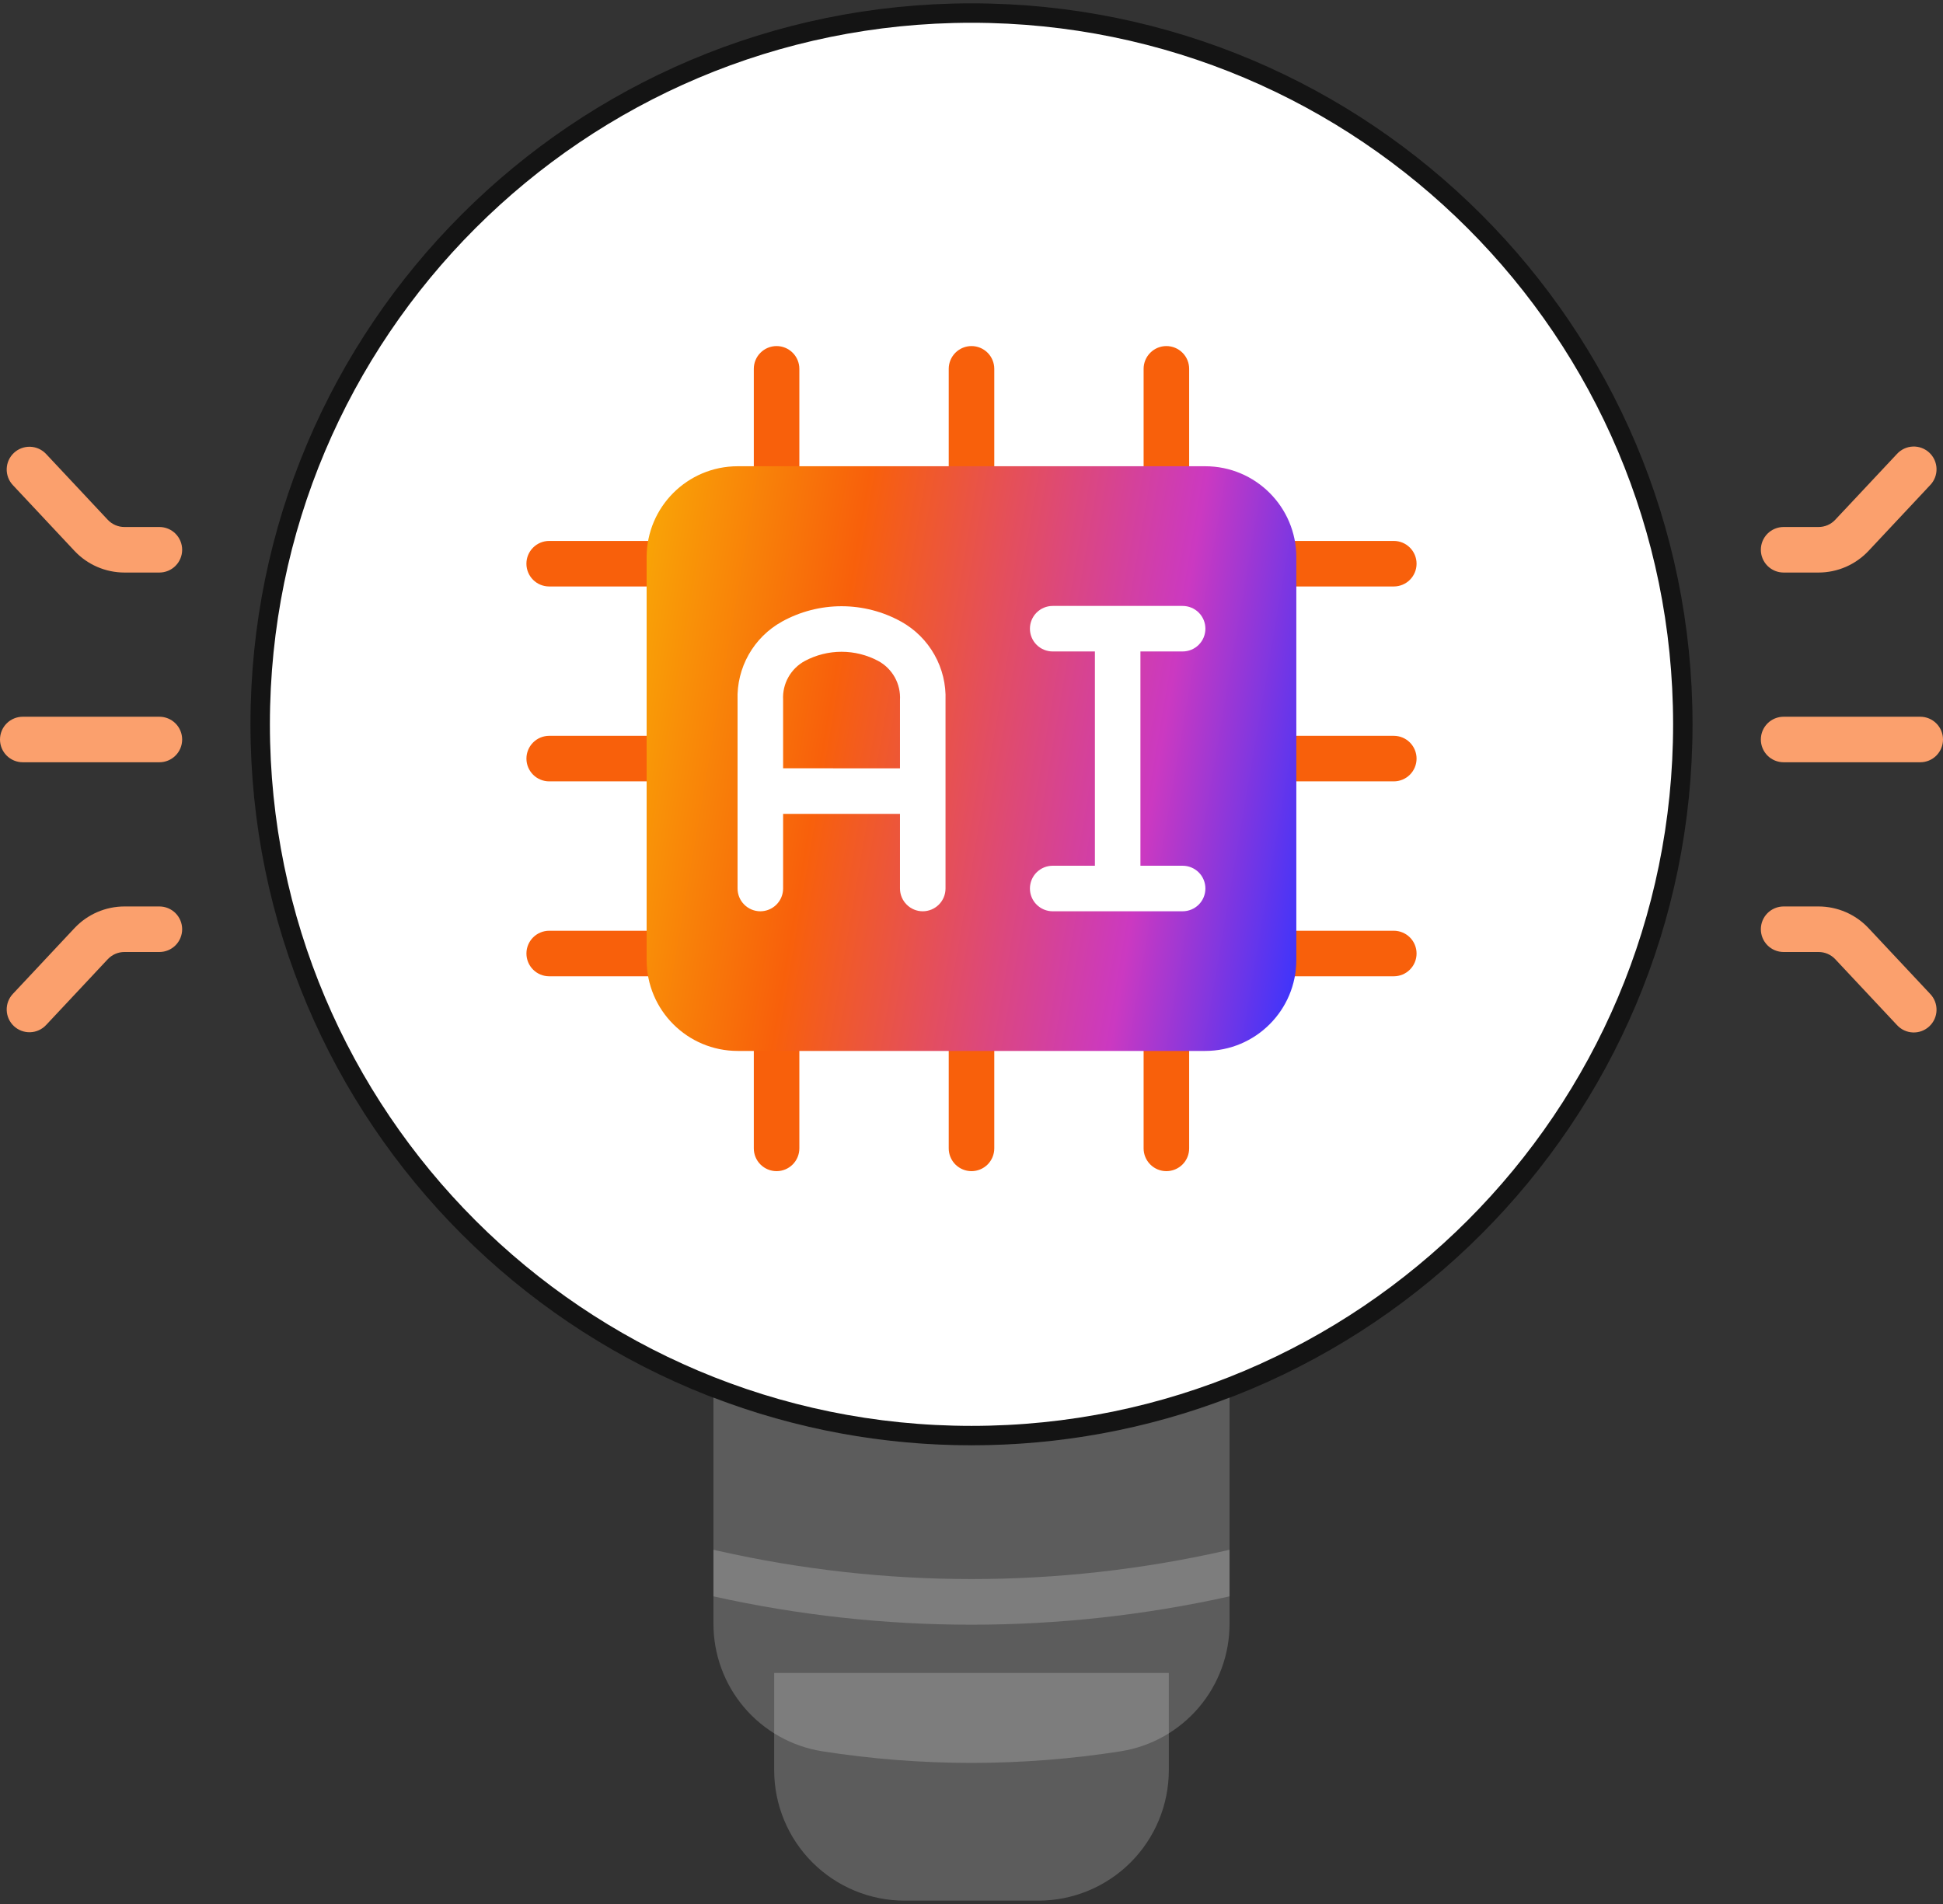 <svg width="100" height="98" viewBox="0 0 100 98" fill="none" xmlns="http://www.w3.org/2000/svg">
<rect x="0" y="0" width="100" height="98" fill="#333333" stroke="none"/>
<g clip-path="url(#clip0_2419_6090)">
<path d="M39.844 86.109V91.113C39.845 92.894 40.553 94.603 41.813 95.862C43.073 97.121 44.781 97.828 46.562 97.828H53.445C55.225 97.826 56.931 97.118 58.19 95.859C59.448 94.6 60.155 92.893 60.156 91.113V86.109H39.844Z" fill="white" fill-opacity="0.2"/>
<path d="M86.609 37.281C86.609 57.5 70.219 73.891 50 73.891C29.781 73.891 13.391 57.5 13.391 37.281C13.391 17.062 29.781 0.672 50 0.672C70.219 0.672 86.609 17.062 86.609 37.281Z" fill="white" stroke="#141414"/>
<path d="M50 74.39C45.46 74.393 40.958 73.56 36.719 71.933V83.569C36.716 85.149 37.276 86.678 38.298 87.881C39.321 89.085 40.739 89.885 42.298 90.137C47.402 90.938 52.598 90.938 57.702 90.137C59.261 89.885 60.679 89.085 61.702 87.881C62.724 86.678 63.284 85.149 63.281 83.569V71.933C59.042 73.56 54.54 74.393 50 74.39Z" fill="white" fill-opacity="0.2"/>
<path d="M64.766 29.014C64.766 29.325 64.889 29.623 65.109 29.843C65.329 30.063 65.627 30.186 65.938 30.186H71.734C72.045 30.186 72.343 30.063 72.563 29.843C72.783 29.623 72.906 29.325 72.906 29.014C72.906 28.703 72.783 28.405 72.563 28.186C72.343 27.966 72.045 27.842 71.734 27.842H65.938C65.627 27.842 65.329 27.966 65.109 28.186C64.889 28.405 64.766 28.703 64.766 29.014Z" fill="#F8600B"/>
<path d="M65.938 40.217H71.734C72.045 40.217 72.343 40.094 72.563 39.874C72.783 39.654 72.906 39.356 72.906 39.045C72.906 38.735 72.783 38.437 72.563 38.217C72.343 37.997 72.045 37.873 71.734 37.873H65.938C65.627 37.873 65.329 37.997 65.109 38.217C64.889 38.437 64.766 38.735 64.766 39.045C64.766 39.356 64.889 39.654 65.109 39.874C65.329 40.094 65.627 40.217 65.938 40.217Z" fill="#F8600B"/>
<path d="M65.938 50.25H71.734C72.045 50.25 72.343 50.127 72.563 49.907C72.783 49.687 72.906 49.389 72.906 49.078C72.906 48.767 72.783 48.469 72.563 48.249C72.343 48.03 72.045 47.906 71.734 47.906H65.938C65.627 47.906 65.329 48.03 65.109 48.249C64.889 48.469 64.766 48.767 64.766 49.078C64.766 49.389 64.889 49.687 65.109 49.907C65.329 50.127 65.627 50.25 65.938 50.25Z" fill="#F8600B"/>
<path d="M41.14 24.781V18.984C41.14 18.674 41.016 18.375 40.796 18.156C40.577 17.936 40.279 17.812 39.968 17.812C39.657 17.812 39.359 17.936 39.139 18.156C38.919 18.375 38.796 18.674 38.796 18.984V24.781C38.796 25.092 38.919 25.39 39.139 25.61C39.359 25.83 39.657 25.953 39.968 25.953C40.279 25.953 40.577 25.83 40.796 25.61C41.016 25.39 41.14 25.092 41.14 24.781Z" fill="#F8600B"/>
<path d="M48.828 24.781C48.828 25.092 48.952 25.39 49.171 25.61C49.391 25.83 49.689 25.953 50 25.953C50.311 25.953 50.609 25.83 50.829 25.61C51.048 25.39 51.172 25.092 51.172 24.781V18.984C51.172 18.674 51.048 18.375 50.829 18.156C50.609 17.936 50.311 17.812 50 17.812C49.689 17.812 49.391 17.936 49.171 18.156C48.952 18.375 48.828 18.674 48.828 18.984V24.781Z" fill="#F8600B"/>
<path d="M58.858 18.983V24.781C58.858 25.092 58.982 25.39 59.202 25.61C59.421 25.83 59.719 25.953 60.03 25.953C60.341 25.953 60.639 25.83 60.859 25.61C61.079 25.39 61.202 25.092 61.202 24.781V18.984C61.202 18.674 61.079 18.375 60.859 18.156C60.639 17.936 60.341 17.812 60.03 17.812C59.719 17.812 59.421 17.936 59.202 18.156C58.982 18.375 58.858 18.674 58.858 18.984V18.983Z" fill="#F8600B"/>
<path d="M38.796 53.311V59.108C38.796 59.419 38.919 59.717 39.139 59.937C39.359 60.156 39.657 60.28 39.968 60.28C40.279 60.28 40.577 60.156 40.796 59.937C41.016 59.717 41.14 59.419 41.14 59.108V53.311C41.14 53 41.016 52.702 40.796 52.482C40.577 52.263 40.279 52.139 39.968 52.139C39.657 52.139 39.359 52.263 39.139 52.482C38.919 52.702 38.796 53 38.796 53.311Z" fill="#F8600B"/>
<path d="M48.828 59.108C48.828 59.419 48.952 59.717 49.171 59.937C49.391 60.156 49.689 60.28 50 60.28C50.311 60.28 50.609 60.156 50.829 59.937C51.048 59.717 51.172 59.419 51.172 59.108V53.311C51.172 53 51.048 52.702 50.829 52.482C50.609 52.263 50.311 52.139 50 52.139C49.689 52.139 49.391 52.263 49.171 52.482C48.952 52.702 48.828 53 48.828 53.311V59.108Z" fill="#F8600B"/>
<path d="M61.202 59.108V53.311C61.202 53 61.079 52.702 60.859 52.482C60.639 52.263 60.341 52.139 60.03 52.139C59.719 52.139 59.421 52.263 59.202 52.482C58.982 52.702 58.858 53 58.858 53.311V59.108C58.858 59.419 58.982 59.717 59.202 59.937C59.421 60.156 59.719 60.28 60.03 60.28C60.341 60.28 60.639 60.156 60.859 59.937C61.079 59.717 61.202 59.419 61.202 59.108Z" fill="#F8600B"/>
<path d="M28.265 27.842C27.954 27.842 27.656 27.966 27.436 28.186C27.216 28.405 27.093 28.703 27.093 29.014C27.093 29.325 27.216 29.623 27.436 29.843C27.656 30.063 27.954 30.186 28.265 30.186H34.062C34.373 30.186 34.671 30.063 34.891 29.843C35.111 29.623 35.234 29.325 35.234 29.014C35.234 28.703 35.111 28.405 34.891 28.186C34.671 27.966 34.373 27.842 34.062 27.842H28.265Z" fill="#F8600B"/>
<path d="M28.265 40.217H34.062C34.373 40.217 34.671 40.094 34.891 39.874C35.111 39.654 35.234 39.356 35.234 39.045C35.234 38.735 35.111 38.437 34.891 38.217C34.671 37.997 34.373 37.873 34.062 37.873H28.266C27.955 37.873 27.657 37.997 27.437 38.217C27.217 38.437 27.094 38.735 27.094 39.045C27.094 39.356 27.217 39.654 27.437 39.874C27.657 40.094 27.954 40.217 28.265 40.217Z" fill="#F8600B"/>
<path d="M28.265 50.25H34.062C34.373 50.25 34.671 50.127 34.891 49.907C35.111 49.687 35.234 49.389 35.234 49.078C35.234 48.767 35.111 48.469 34.891 48.249C34.671 48.03 34.373 47.906 34.062 47.906H28.266C27.955 47.906 27.657 48.03 27.437 48.249C27.217 48.469 27.094 48.767 27.094 49.078C27.094 49.389 27.217 49.687 27.437 49.907C27.657 50.127 27.954 50.25 28.265 50.25Z" fill="#F8600B"/>
<path d="M91.797 29.469H93.599C94.08 29.468 94.555 29.369 94.997 29.178C95.438 28.986 95.835 28.707 96.165 28.357L99.34 24.968C99.448 24.856 99.532 24.724 99.588 24.579C99.644 24.435 99.671 24.28 99.667 24.125C99.663 23.97 99.628 23.817 99.565 23.675C99.501 23.534 99.41 23.406 99.297 23.3C99.184 23.194 99.05 23.111 98.905 23.057C98.76 23.003 98.605 22.978 98.45 22.984C98.294 22.99 98.142 23.027 98.001 23.093C97.861 23.158 97.734 23.251 97.63 23.366L94.453 26.754C94.343 26.871 94.211 26.964 94.064 27.028C93.917 27.092 93.758 27.125 93.598 27.125H91.797C91.486 27.125 91.188 27.249 90.968 27.468C90.749 27.688 90.625 27.986 90.625 28.297C90.625 28.608 90.749 28.906 90.968 29.126C91.188 29.345 91.486 29.469 91.797 29.469Z" fill="#FBA06D"/>
<path d="M96.163 47.767C95.834 47.417 95.436 47.138 94.995 46.947C94.554 46.756 94.079 46.657 93.598 46.656H91.797C91.486 46.656 91.188 46.78 90.968 46.999C90.749 47.219 90.625 47.517 90.625 47.828C90.625 48.139 90.749 48.437 90.968 48.657C91.188 48.877 91.486 49 91.797 49H93.599C93.759 49 93.918 49.033 94.065 49.097C94.212 49.16 94.344 49.253 94.454 49.37L97.63 52.759C97.734 52.874 97.861 52.967 98.001 53.032C98.142 53.098 98.294 53.135 98.45 53.141C98.605 53.147 98.76 53.122 98.905 53.068C99.05 53.014 99.184 52.931 99.297 52.825C99.41 52.719 99.501 52.591 99.565 52.45C99.628 52.308 99.663 52.155 99.667 52C99.671 51.845 99.644 51.69 99.588 51.546C99.532 51.401 99.448 51.269 99.34 51.157L96.163 47.767Z" fill="#FBA06D"/>
<path d="M98.828 36.891H91.797C91.486 36.891 91.188 37.014 90.968 37.234C90.749 37.454 90.625 37.752 90.625 38.062C90.625 38.373 90.749 38.671 90.968 38.891C91.188 39.111 91.486 39.234 91.797 39.234H98.828C99.139 39.234 99.437 39.111 99.657 38.891C99.876 38.671 100 38.373 100 38.062C100 37.752 99.876 37.454 99.657 37.234C99.437 37.014 99.139 36.891 98.828 36.891Z" fill="#FBA06D"/>
<path d="M3.837 28.358C4.166 28.708 4.563 28.987 5.004 29.178C5.446 29.369 5.921 29.468 6.401 29.469H8.203C8.514 29.469 8.812 29.345 9.032 29.125C9.251 28.906 9.375 28.608 9.375 28.297C9.375 27.986 9.251 27.688 9.032 27.468C8.812 27.248 8.514 27.125 8.203 27.125H6.401C6.241 27.125 6.083 27.092 5.936 27.028C5.789 26.965 5.656 26.871 5.547 26.755L2.372 23.366C2.159 23.139 1.865 23.005 1.555 22.995C1.244 22.985 0.942 23.099 0.715 23.311C0.488 23.524 0.355 23.818 0.345 24.128C0.335 24.439 0.448 24.741 0.661 24.968L3.837 28.358Z" fill="#FBA06D"/>
<path d="M8.203 46.656H6.401C5.921 46.657 5.445 46.756 5.004 46.947C4.563 47.139 4.166 47.418 3.837 47.768L0.661 51.157C0.448 51.384 0.335 51.686 0.345 51.997C0.355 52.307 0.488 52.601 0.715 52.814C0.942 53.026 1.244 53.14 1.555 53.13C1.865 53.12 2.159 52.986 2.372 52.759L5.547 49.371C5.656 49.254 5.789 49.161 5.936 49.097C6.083 49.033 6.241 49 6.401 49H8.203C8.514 49 8.812 48.877 9.032 48.657C9.251 48.437 9.375 48.139 9.375 47.828C9.375 47.517 9.251 47.219 9.032 46.999C8.812 46.78 8.514 46.656 8.203 46.656Z" fill="#FBA06D"/>
<path d="M1.172 39.234H8.203C8.514 39.234 8.812 39.111 9.032 38.891C9.252 38.671 9.375 38.373 9.375 38.062C9.375 37.752 9.252 37.454 9.032 37.234C8.812 37.014 8.514 36.891 8.203 36.891H1.172C0.861 36.891 0.563 37.014 0.343 37.234C0.123 37.454 0 37.752 0 38.062C0 38.373 0.123 38.671 0.343 38.891C0.563 39.111 0.861 39.234 1.172 39.234Z" fill="#FBA06D"/>
<path d="M36.719 79.767V82.166C45.466 84.111 54.534 84.111 63.281 82.166V79.767L63.024 79.825C54.449 81.758 45.551 81.758 36.976 79.825L36.719 79.767Z" fill="white" fill-opacity="0.2"/>
<path d="M62.03 23.998H37.968C35.379 23.998 33.28 26.097 33.28 28.686V49.405C33.28 51.994 35.379 54.092 37.968 54.092H62.03C64.619 54.092 66.718 51.994 66.718 49.405V28.686C66.718 26.097 64.619 23.998 62.03 23.998Z" fill="url(#paint0_linear_2419_6090)"/>
<path d="M47.491 46.904C47.802 46.904 48.1 46.78 48.32 46.56C48.54 46.341 48.663 46.043 48.663 45.732V36.052C48.694 35.231 48.497 34.416 48.093 33.7C47.69 32.984 47.096 32.393 46.377 31.994C45.439 31.475 44.384 31.203 43.312 31.203C42.239 31.203 41.185 31.475 40.246 31.994C39.53 32.391 38.938 32.978 38.534 33.69C38.131 34.403 37.932 35.213 37.96 36.031V45.732C37.96 46.043 38.084 46.341 38.303 46.56C38.523 46.78 38.821 46.904 39.132 46.904C39.443 46.904 39.741 46.78 39.961 46.56C40.18 46.341 40.304 46.043 40.304 45.732V41.891H46.319V45.734C46.32 46.045 46.444 46.342 46.664 46.561C46.883 46.781 47.181 46.904 47.491 46.904ZM40.304 39.544V36.017C40.282 35.611 40.376 35.208 40.575 34.854C40.775 34.499 41.07 34.209 41.428 34.017C42.008 33.709 42.655 33.547 43.312 33.547C43.968 33.547 44.615 33.709 45.195 34.017C45.555 34.211 45.852 34.504 46.051 34.86C46.25 35.217 46.343 35.623 46.319 36.031V39.547L40.304 39.544Z" fill="white"/>
<path d="M53.007 32.359C53.007 32.67 53.13 32.968 53.35 33.188C53.57 33.408 53.868 33.531 54.179 33.531H56.351V44.56H54.179C53.868 44.56 53.57 44.684 53.35 44.903C53.13 45.123 53.007 45.421 53.007 45.732C53.007 46.043 53.13 46.341 53.35 46.561C53.57 46.78 53.868 46.904 54.179 46.904H60.866C61.177 46.904 61.475 46.78 61.695 46.561C61.915 46.341 62.038 46.043 62.038 45.732C62.038 45.421 61.915 45.123 61.695 44.903C61.475 44.684 61.177 44.56 60.866 44.56H58.694V33.531H60.866C61.177 33.531 61.475 33.408 61.695 33.188C61.915 32.968 62.038 32.67 62.038 32.359C62.038 32.049 61.915 31.75 61.695 31.531C61.475 31.311 61.177 31.188 60.866 31.188H54.179C53.868 31.188 53.57 31.311 53.35 31.531C53.13 31.75 53.007 32.049 53.007 32.359Z" fill="white"/>
</g>
<defs>
<linearGradient id="paint0_linear_2419_6090" x1="35.539" y1="10.728" x2="73.013" y2="17.107" gradientUnits="userSpaceOnUse">
<stop stop-color="#F9A706"/>
<stop offset="0.3" stop-color="#F8600B"/>
<stop offset="0.75" stop-color="#CB39C1"/>
<stop offset="1" stop-color="#3534FF"/>
</linearGradient>
<clipPath id="clip0_2419_6090">
<rect width="100" height="98" fill="white"/>
</clipPath>
</defs>
</svg>
